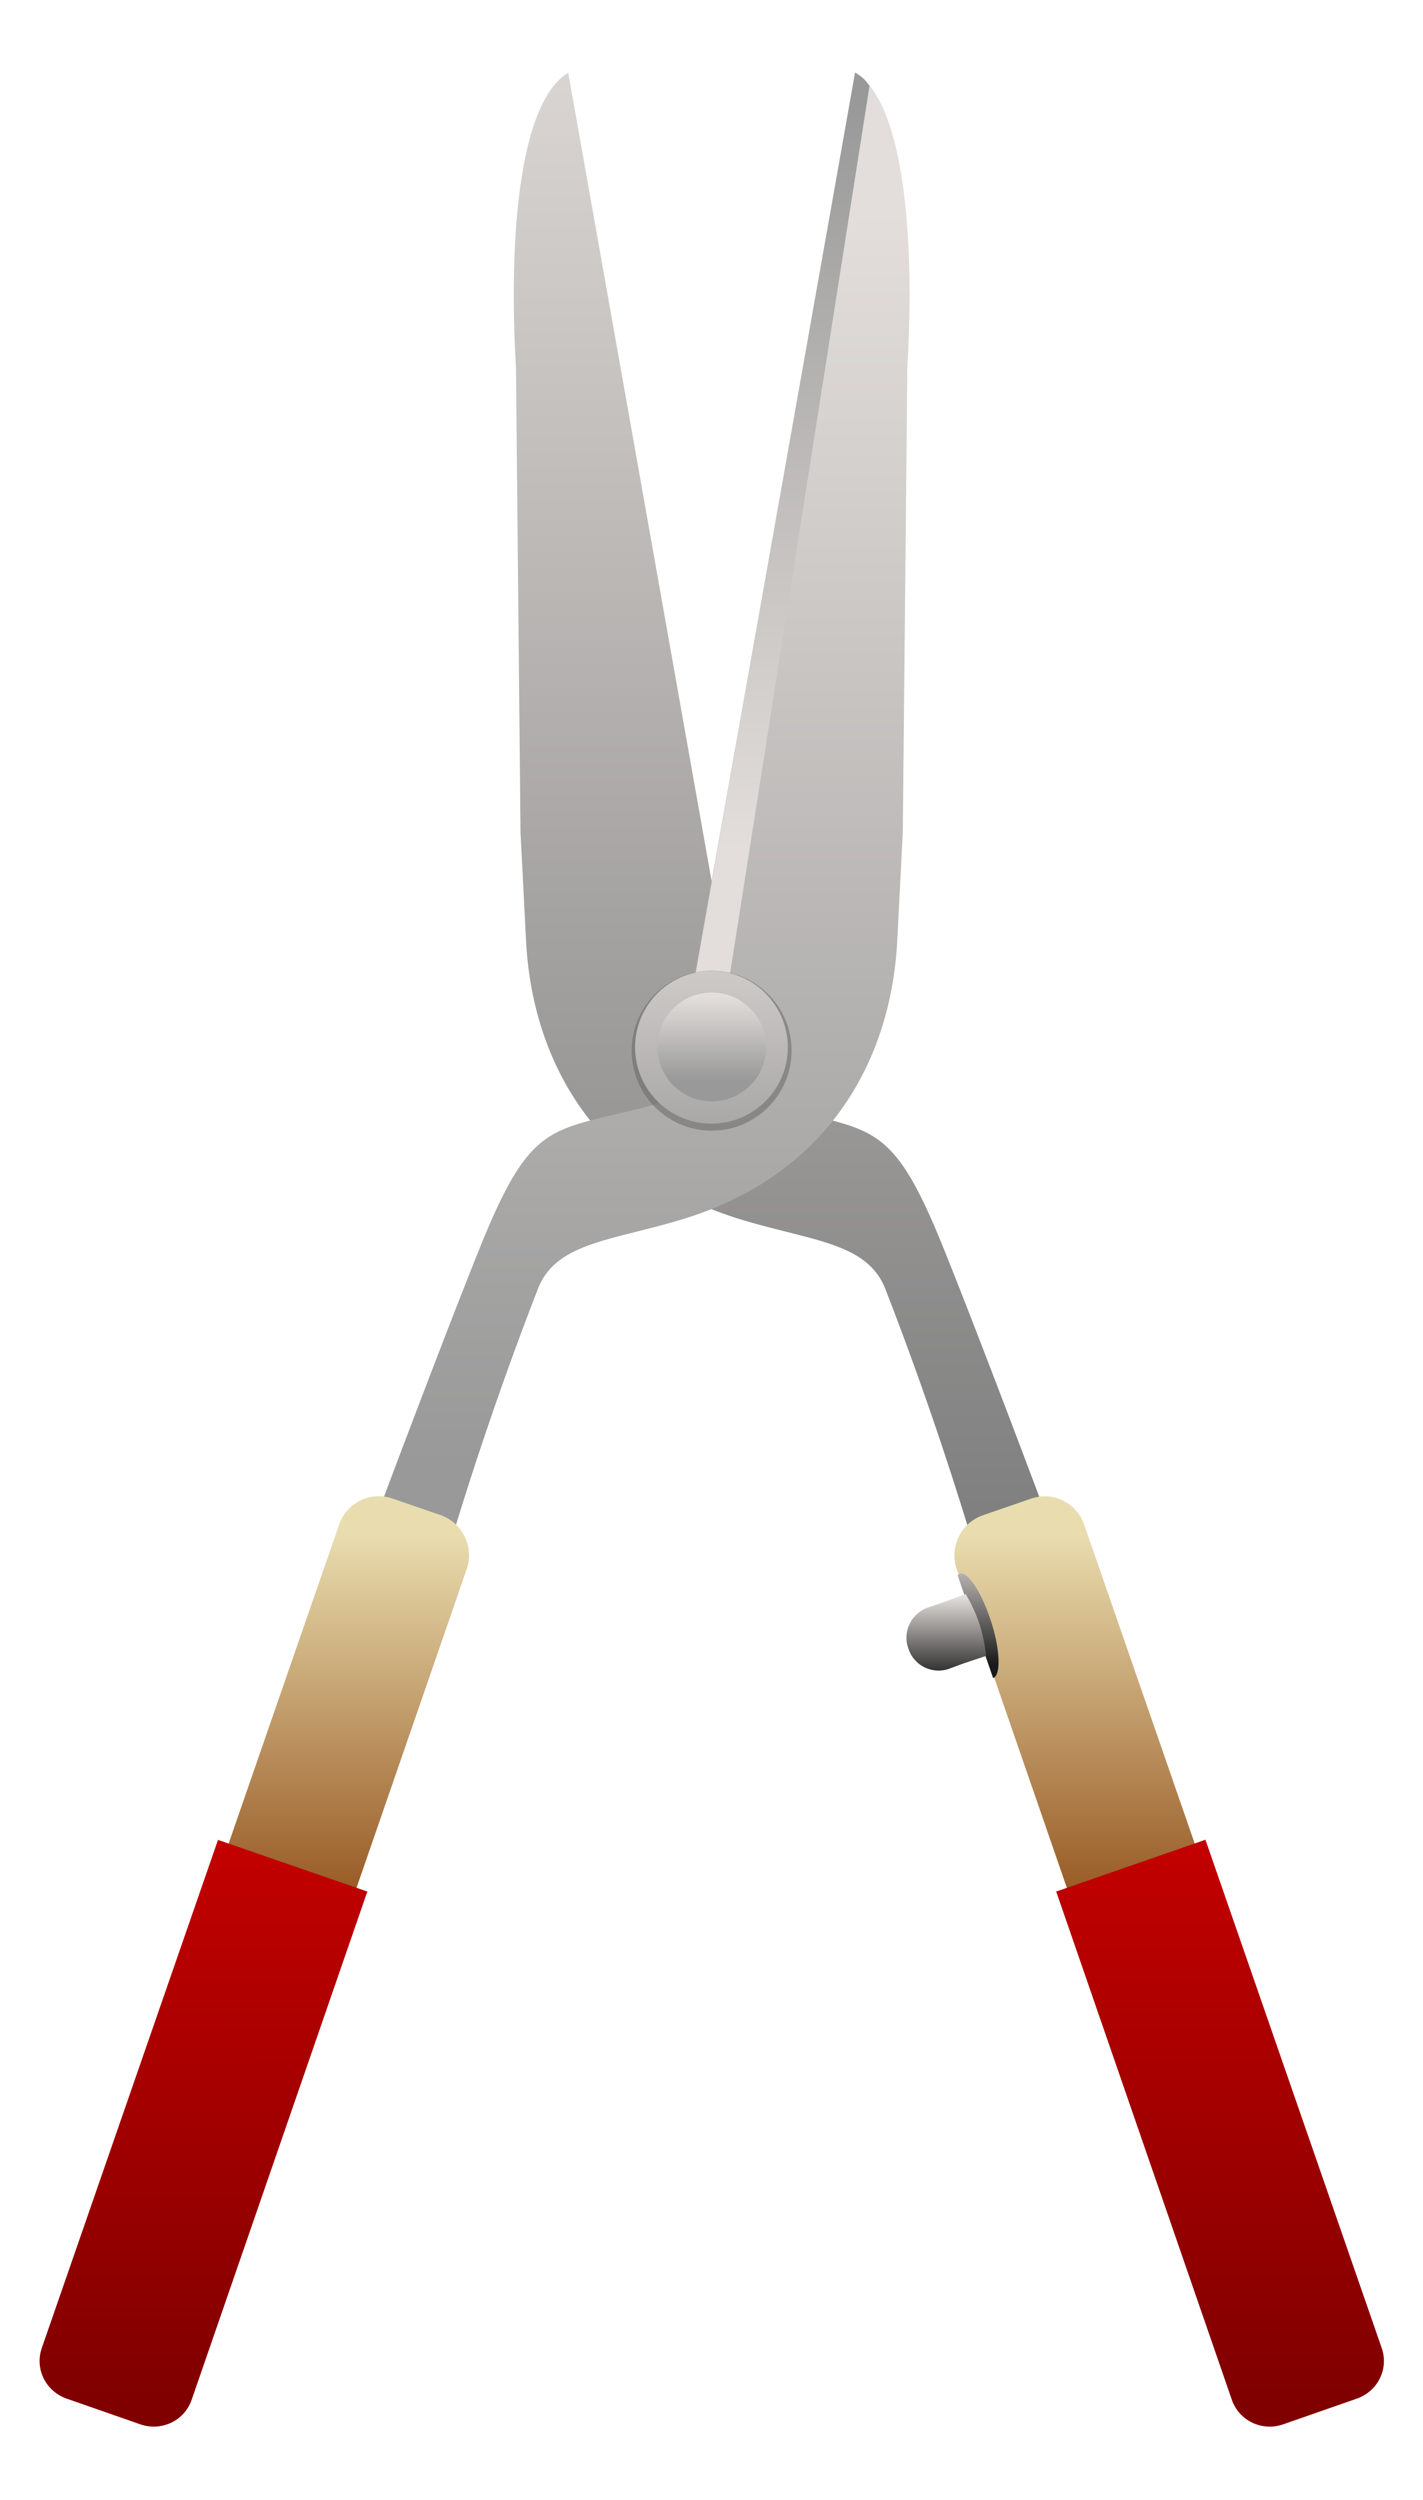 <svg xmlns="http://www.w3.org/2000/svg" xmlns:xlink="http://www.w3.org/1999/xlink" viewBox="0 0 370 650"><defs><linearGradient id="g" y2="106.18" xlink:href="#a" gradientUnits="userSpaceOnUse" x2="151.24" y1="98.158" x1="151.24"/><linearGradient id="c" y2="81.441" gradientUnits="userSpaceOnUse" x2="88.355" gradientTransform="scale(-1) rotate(83.471 86.24 -159.943)" y1="94.945" x1="174.73"><stop offset="0" stop-color="#e3dedb"/><stop offset="1" stop-color="gray"/></linearGradient><linearGradient id="a"><stop offset="0" stop-color="#e3dedb"/><stop offset="1" stop-color="#999"/></linearGradient><linearGradient id="e" y2="89.442" xlink:href="#a" gradientUnits="userSpaceOnUse" x2="165.35" gradientTransform="scale(-1) rotate(73.677 106.975 -189.3)" y1="83.11" x1="124.86"/><linearGradient id="f" y2="112.88" xlink:href="#a" gradientUnits="userSpaceOnUse" x2="152.67" y1="91.587" x1="152.67"/><linearGradient id="d" y2="81.884" xlink:href="#a" gradientUnits="userSpaceOnUse" x2="91.187" gradientTransform="scale(-1) rotate(83.471 86.24 -159.943)" y1="92.442" x1="158.72"/><linearGradient id="h" y2="131.01" gradientUnits="userSpaceOnUse" x2="159.63" y1="151.74" x1="159.63"><stop offset="0" stop-color="#94541e"/><stop offset="1" stop-color="#e9ddaf"/></linearGradient><linearGradient id="i" y2="608.61" gradientUnits="userSpaceOnUse" x2="122.22" gradientTransform="matrix(-.828 -.287 -.287 .828 393.81 -290.63)" y1="547.02" x1="143.55"><stop offset="0" stop-color="red"/><stop offset="1" stop-color="maroon"/></linearGradient><linearGradient id="j" y2="125.41" xlink:href="#b" gradientUnits="userSpaceOnUse" x2="144.34" gradientTransform="translate(39.488 485.12) scale(.727)" y1="118.56" x1="144.34"/><linearGradient id="b"><stop offset="0" stop-color="#e3dedb"/><stop offset="1" stop-color="#1a1a1a"/></linearGradient><linearGradient id="k" y2="124.53" xlink:href="#b" gradientUnits="userSpaceOnUse" x2="154.31" gradientTransform="matrix(.589 .205 -.205 .589 79.734 472.04)" y1="119.13" x1="152.43"/></defs><path d="M146.84 51.219c-2.549 1.338-3.661 8.048-3.531 16.031l-.8 25.5c.009.55.053 5.59.062 6.125.12 6.462 3.288 12.868 11.246 15.611 3.804 1.31 6.775 1.542 7.657 4.094a190.008 190.008 0 014.156 13.874l4.34-.53s-3.097-9.468-5.155-15.282c-2.822-7.973-3.785-6.491-10.31-8.75z" transform="rotate(-2.357 -5018.266 13456.624) scale(4.74)" fill-rule="evenodd" fill="url(#c)"/><g fill-rule="evenodd"><path d="M146.84 51.219c-2.549 1.338-3.661 8.048-3.531 16.031l-.8 25.5c.009.55.053 5.59.062 6.125.12 6.462 3.288 12.868 11.246 15.611 3.804 1.31 6.775 1.542 7.657 4.094a190.008 190.008 0 014.156 13.874l4.34-.53s-3.097-9.468-5.155-15.282c-2.822-7.973-3.785-6.491-10.31-8.75z" transform="scale(-4.74 4.74) rotate(-2.358 -1097.52 4734.64)" fill="url(#d)"/><path d="M138.22 54.156a2.19 2.19 0 00-.375.344l-.031.031c-.102.128-.186.28-.281.438l14.023 47.75c.038.02 1.003-.131 1.883-.246l-15.21-48.314z" transform="scale(-4.74 4.74) rotate(7.437 431.622 -1395.21)" fill="url(#e)"/></g><path d="M164.239 273.186c0 11.484 9.31 20.794 20.793 20.794 11.484 0 20.794-9.31 20.794-20.794 0-11.483-9.31-20.793-20.793-20.793-11.484 0-20.794 9.31-20.794 20.793z" opacity=".531" fill-rule="evenodd" fill="#666"/><path transform="matrix(-3.804 0 0 3.804 767.343 -119.403)" d="M158.31 102.97a5.219 5.219 0 11-10.438 0 5.219 5.219 0 0110.438 0z" fill-rule="evenodd" fill="url(#f)"/><path transform="matrix(-2.711 0 0 2.711 600.1 -6.93)" d="M158.31 102.97a5.219 5.219 0 11-10.438 0 5.219 5.219 0 0110.438 0z" fill-rule="evenodd" fill="url(#g)"/><g fill-rule="evenodd"><path d="M134.69 128.97a2.31 2.31 0 00-2.031 1.563l-14.35 41.41a2.334 2.334 0 001.437 2.968l2.625.907a2.334 2.334 0 002.97-1.438l14.311-41.406a2.334 2.334 0 00-1.437-2.969l-2.625-.906a2.282 2.282 0 00-.907-.125zm36.812 0c-.301-.02-.602.02-.906.125l-2.62.9a2.334 2.334 0 00-1.438 2.969l14.312 41.406a2.334 2.334 0 002.97 1.437l2.624-.906a2.334 2.334 0 001.438-2.969l-14.344-41.406a2.31 2.31 0 00-2.032-1.562z" transform="translate(910.731 -222.253) scale(-4.74 4.74)" fill="url(#h)"/><path d="M126 147.81c-.004.01.004.02 0 .031l-9.656 27.844c-.4 1.154.22 2.382 1.375 2.781l4.031 1.407c1.154.4 2.413-.19 2.813-1.344l9.624-27.844c.004-.01.028-.02.032-.031l-8.21-2.85zm54.188 0l-8.219 2.844c.004.01.028.02.031.031l9.625 27.844c.4 1.154 1.659 1.743 2.813 1.344l4.031-1.406c1.154-.4 1.775-1.628 1.375-2.782l-9.656-27.844c-.004-.01.004-.02 0-.03z" transform="translate(910.731 -222.253) scale(-4.74 4.74)" fill="url(#i)"/></g><g fill-rule="evenodd"><path d="M144.66 572.47c-.334-.109-.923.786-1.318 2-.396 1.214-.425 2.3-.091 2.41l1.5-4.342a.236.236 0 00-.09-.068z" fill="url(#j)" transform="matrix(-6.152 0 0 6.152 1139.5 -3112.66)"/><path d="M144.41 573.33c-.206.35-.421.774-.591 1.296a6.696 6.696 0 00-.273 1.318l.955.318.614.227a1.34 1.34 0 001.704-.818l.023-.068c.242-.696-.145-1.463-.84-1.705l-.66-.227-.932-.341z" fill="url(#k)" transform="matrix(-6.152 0 0 6.152 1139.5 -3112.66)"/><g><path d="M144.66 572.47c-.334-.109-.923.786-1.318 2-.396 1.214-.425 2.3-.091 2.41l1.5-4.342a.236.236 0 00-.09-.068z" fill="url(#j)" transform="translate(-769.465 -3112.66) scale(6.152)"/><path d="M144.41 573.33c-.206.35-.421.774-.591 1.296a6.696 6.696 0 00-.273 1.318l.955.318.614.227a1.34 1.34 0 001.704-.818l.023-.068c.242-.696-.145-1.463-.84-1.705l-.66-.227-.932-.341z" fill="url(#k)" transform="translate(-769.465 -3112.66) scale(6.152)"/></g></g></svg>